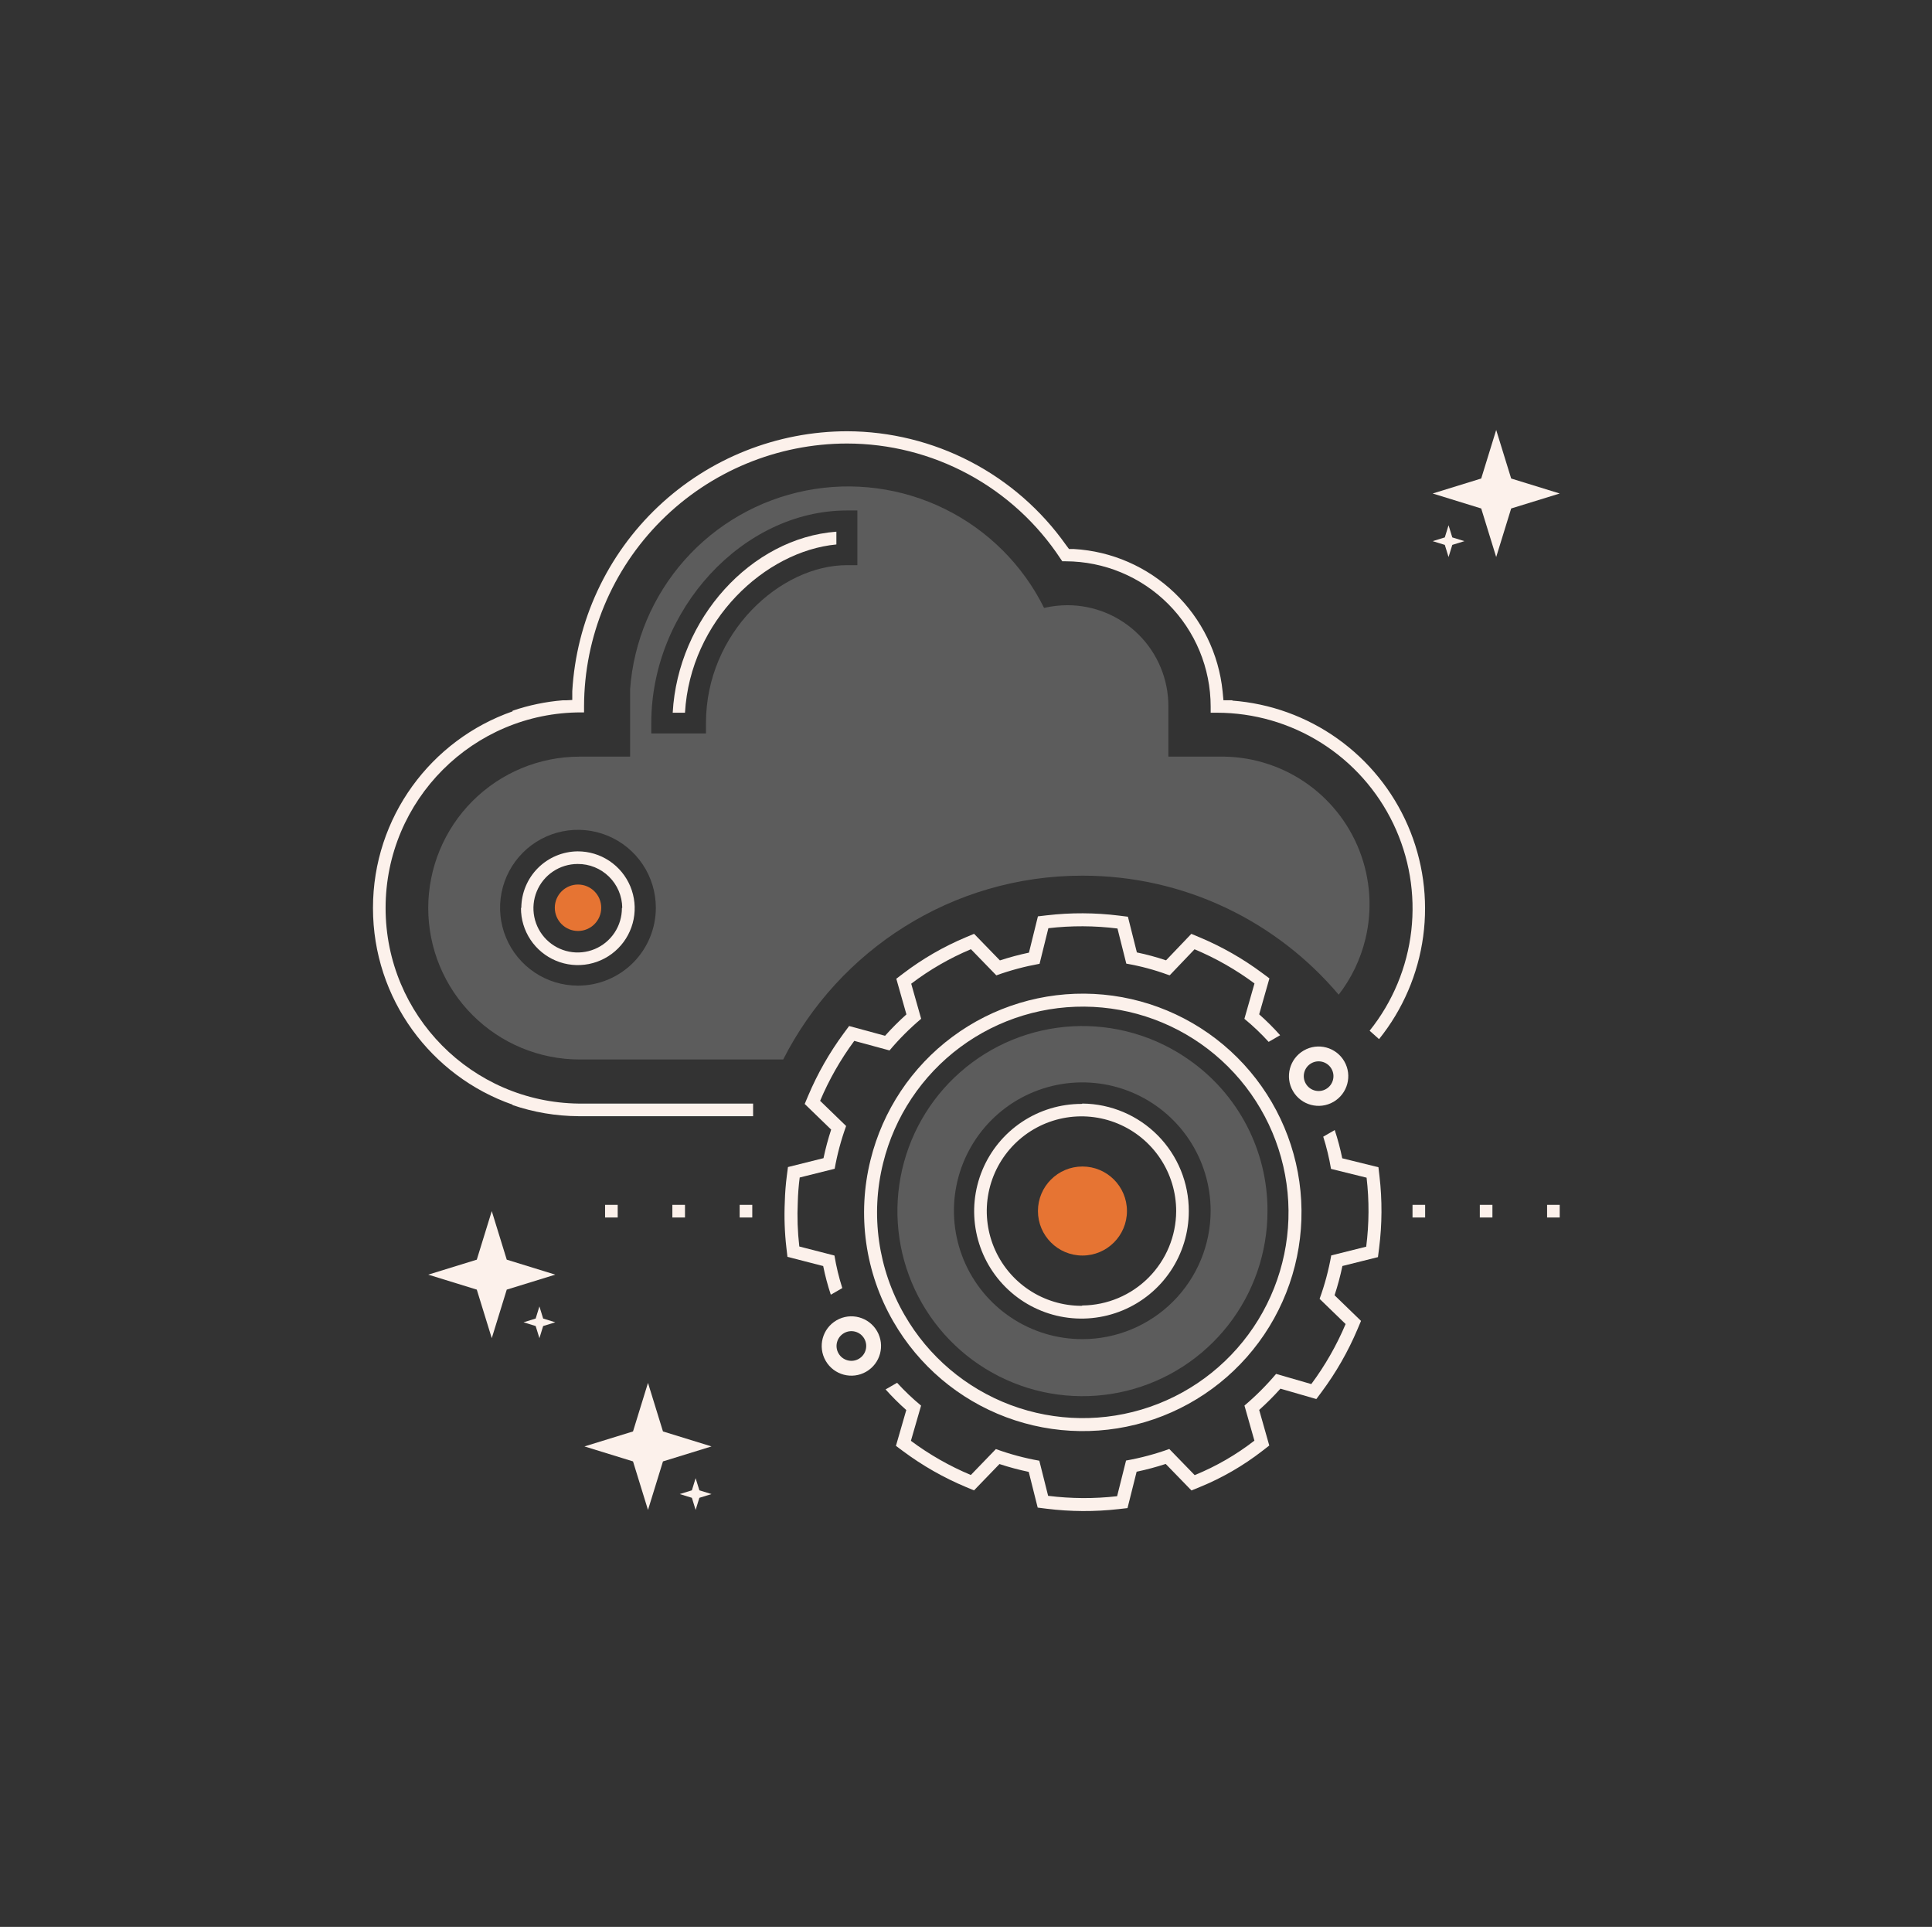 <svg fill="none" height="351" viewBox="0 0 352 351" width="352" xmlns="http://www.w3.org/2000/svg"><rect x="0" y="0" width="352" height="351" fill="#333333" stroke="none"/><path d="m105.311 169.582c2.336 0 4.23-1.894 4.23-4.23 0-2.335-1.894-4.229-4.23-4.229-2.335 0-4.229 1.894-4.229 4.229 0 2.336 1.894 4.23 4.229 4.23z" fill="#e67433"/><path d="m197.216 228.704c4.477 0 8.108-3.631 8.108-8.109s-3.631-8.108-8.108-8.108c-4.478 0-8.109 3.63-8.109 8.108s3.631 8.109 8.109 8.109z" fill="#e67433"/><path clip-rule="evenodd" d="m142.695 192.993c10.085-19.87 30.713-33.486 54.521-33.486 18.723 0 35.479 8.421 46.687 21.682 2.31-2.988 3.977-6.444 4.871-10.152 1.291-5.353.908-10.974-1.097-16.103s-5.535-9.52-10.114-12.579c-4.58-3.059-9.987-4.64-15.493-4.528h-9.195v-9.195c0-4.877-1.937-9.554-5.386-13.003-3.448-3.448-8.125-5.386-13.002-5.386-1.434.005-2.863.169-4.261.491-3.885-7.827-10.236-14.159-18.073-18.022-7.838-3.863-16.728-5.042-25.302-3.356-8.574 1.686-16.355 6.144-22.147 12.688-5.791 6.543-9.271 14.808-9.903 23.523v12.26h-9.194c-7.316 0-14.332 2.906-19.505 8.079-5.173 5.172-8.079 12.188-8.079 19.504 0 7.315 2.906 14.332 8.079 19.504 5.173 5.173 12.189 8.079 19.505 8.079zm-45.278-15.846c2.333 1.56 5.077 2.392 7.883 2.392 1.864 0 3.709-.367 5.431-1.08 1.721-.714 3.286-1.759 4.603-3.076 1.318-1.318 2.363-2.882 3.076-4.604s1.08-3.567 1.08-5.43c0-2.807-.832-5.55-2.391-7.884s-3.775-4.152-6.368-5.226-5.446-1.355-8.199-.808c-2.753.548-5.281 1.899-7.266 3.884-1.984 1.984-3.336 4.513-3.884 7.265-.547 2.753-.267 5.606.807 8.199s2.893 4.809 5.226 6.368zm31.207-43.55v-1.9c0-16.458 13.577-28.748 25.683-28.748h1.9v-9.961h-1.9c-18.971 0-35.644 18.083-35.644 38.709v1.9z" fill="#fff" fill-opacity=".2" fill-rule="evenodd"/><path d="m216.556 192.996c-6.183-4.33-13.641-6.46-21.179-6.048-7.537.412-14.718 3.341-20.393 8.32-5.675 4.978-9.514 11.717-10.904 19.137-1.39 7.419-.249 15.091 3.24 21.785 3.488 6.695 9.123 12.024 16 15.136 6.878 3.112 14.601 3.825 21.932 2.026 7.332-1.799 13.847-6.007 18.503-11.949 4.655-5.942 7.182-13.275 7.175-20.824.018-5.418-1.281-10.76-3.785-15.565s-6.138-8.929-10.589-12.018zm-19.339 50.937c-4.628.006-9.153-1.361-13.003-3.928-3.851-2.567-6.853-6.219-8.626-10.493-1.774-4.275-2.24-8.979-1.338-13.518.901-4.539 3.129-8.709 6.401-11.981s7.442-5.5 11.981-6.401c4.539-.902 9.243-.436 13.517 1.338 4.275 1.774 7.926 4.776 10.494 8.626 2.567 3.85 3.934 8.376 3.928 13.003-.008 6.192-2.471 12.127-6.849 16.505s-10.314 6.841-16.505 6.849z" fill="#fff" fill-opacity=".2"/><g fill="#fcf1eb"><path d="m222.906 127.558h1.624v.062c6.898.521 13.523 2.918 19.158 6.93 5.636 4.012 10.068 9.487 12.819 15.834s3.716 13.326 2.79 20.181c-.925 6.856-3.706 13.328-8.042 18.719l-1.716-1.533c4.197-5.24 6.828-11.559 7.592-18.229.763-6.67-.373-13.421-3.278-19.473-2.905-6.053-7.46-11.163-13.141-14.74-5.681-3.578-12.257-5.478-18.971-5.483h-1.164v-1.134c-.008-7.007-2.794-13.725-7.745-18.683-4.952-4.957-11.667-7.75-18.674-7.766h-.613l-.337-.491c-4.243-6.438-10.018-11.723-16.805-15.382-6.788-3.659-14.377-5.576-22.088-5.581-12.689.016-24.855 5.06-33.833 14.027-8.978 8.967-14.037 21.126-14.07 33.815v1.134h-.529c-19.677 0-35.629 15.954-35.629 35.631 0 19.527 15.708 35.384 35.177 35.626h31.782v2.299h-31.33c-.16 0-.319.001-.478-.001-4.127-.023-8.183-.719-12.021-2.027v-.077c-14.806-5.166-25.428-19.252-25.428-35.82 0-16.567 10.623-30.653 25.428-35.819v-.113c2.951-1.006 6.039-1.652 9.197-1.906h.681c.334-.023.669-.041 1.005-.055v-1.6c.735-12.795 6.333-24.826 15.649-33.629 9.315-8.803 21.644-13.712 34.46-13.722 7.812.03 15.503 1.926 22.433 5.53 6.93 3.604 12.899 8.811 17.41 15.188l.552.735h.919c6.856.402 13.345 3.232 18.304 7.983 4.959 4.752 8.064 11.113 8.759 17.946z"/><path d="m110.243 221.771h2.299v-2.299h-2.299z"/><path d="m124.801 221.771h-2.299v-2.299h2.299z"/><path d="m134.762 221.771h2.298v-2.299h-2.298z"/><path d="m259.653 221.771h-2.299v-2.299h2.299z"/><path d="m122.564 129.826h2.237c.981-16.826 14.619-29.422 27.583-30.648v-2.329c-15.538 1.165-28.87 15.845-29.82 32.977z"/><path clip-rule="evenodd" d="m96.652 171.175c-1.136-1.708-1.739-3.715-1.733-5.766l.061-.062c.024-2.715 1.113-5.313 3.034-7.233 1.92-1.92 4.518-3.01 7.233-3.034 2.052-.006 4.059.597 5.767 1.733s3.041 2.754 3.829 4.648.995 3.98.597 5.992c-.399 2.012-1.386 3.861-2.837 5.311-1.451 1.451-3.299 2.438-5.312 2.837-2.012.399-4.097.191-5.991-.597-1.894-.788-3.512-2.12-4.648-3.829zm15.312-1.28c.882-1.329 1.35-2.891 1.344-4.486l.061-.062c-.024-2.132-.892-4.168-2.415-5.661-1.522-1.494-3.574-2.323-5.707-2.307-1.595 0-3.155.473-4.481 1.36-1.326.888-2.359 2.148-2.968 3.623-.609 1.475-.767 3.097-.453 4.661.314 1.565 1.084 3.001 2.215 4.127s2.569 1.891 4.135 2.199c1.565.307 3.187.143 4.659-.471 1.473-.615 2.729-1.653 3.611-2.983z" fill-rule="evenodd"/><path d="m281.873 219.472v2.299h2.299v-2.299z"/><path d="m271.912 221.771h-2.298v-2.299h2.298z"/><g clip-rule="evenodd" fill-rule="evenodd"><path d="m197.069 201.083c-3.868-.006-7.652 1.136-10.871 3.281-3.22 2.145-5.731 5.196-7.216 8.769-1.484 3.572-1.876 7.505-1.125 11.3s2.611 7.282 5.344 10.019c2.734 2.738 6.218 4.603 10.012 5.36s7.727.372 11.301-1.107c3.575-1.479 6.631-3.985 8.781-7.202 2.15-3.216 3.297-6.998 3.297-10.866.017-5.165-2.011-10.127-5.64-13.802s-8.565-5.764-13.729-5.813zm0 36.778c-3.415.006-6.755-1.002-9.597-2.895-2.843-1.894-5.059-4.588-6.369-7.742-1.31-3.155-1.654-6.627-.989-9.977s2.309-6.427 4.724-8.842 5.492-4.059 8.842-4.724 6.822-.32 9.976.99c3.154 1.309 5.849 3.526 7.743 6.368 1.893 2.842 2.901 6.183 2.895 9.598-.024 4.528-1.827 8.866-5.021 12.077s-7.522 5.038-12.05 5.086z"/><path d="m272.598 101.466 2.729-8.844 8.844-2.729-8.844-2.729-2.729-8.844-2.729 8.844-8.844 2.729 8.844 2.729zm-8.68 0 .683-2.211 2.211-.682-2.211-.682-.683-2.211-.682 2.211-2.211.682 2.211.682z"/><path d="m101.171 232.184-8.844-2.729-2.729-8.845-2.729 8.845-8.844 2.729 8.844 2.729 2.729 8.844 2.729-8.844zm0 8.679-2.211-.682-.682-2.211-.682 2.211-2.211.682 2.211.682.682 2.212.682-2.212z"/><path d="m129.634 263.474-8.844-2.729-2.729-8.845-2.729 8.845-8.845 2.729 8.845 2.729 2.729 8.844 2.729-8.844zm0 8.679-2.211-.682-.683-2.211-.682 2.211-2.211.682 2.211.682.682 2.212.683-2.212z"/></g><path d="m161.352 253.09 2.094-1.209c1.357 1.487 2.817 2.877 4.37 4.16l-1.853 6.414c3.374 2.509 7.041 4.599 10.919 6.224l4.564-4.723c2.571.935 5.218 1.645 7.912 2.12l1.606 6.398c4.172.52 8.391.543 12.568.07l1.629-6.497c2.681-.477 5.317-1.182 7.879-2.106l4.624 4.761c3.897-1.589 7.558-3.703 10.883-6.283l-1.812-6.386c2.079-1.76 4.007-3.689 5.764-5.769l6.414 1.853c2.514-3.382 4.612-7.053 6.25-10.934l-4.738-4.591c.936-2.57 1.645-5.218 2.121-7.912l6.371-1.591c.533-4.171.556-8.391.07-12.568l-6.481-1.602c-.335-1.987-.808-3.947-1.418-5.865l2.095-1.209c.556 1.686 1.014 3.404 1.369 5.144l6.594 1.63.19 1.628c.509 4.367.484 8.78-.073 13.141l-.205 1.604-6.476 1.617c-.376 1.803-.854 3.583-1.429 5.333l4.819 4.668-.63 1.492c-1.712 4.056-3.904 7.892-6.531 11.426l-.979 1.316-6.54-1.89c-1.221 1.36-2.514 2.653-3.873 3.875l1.838 6.48-1.26.979c-3.495 2.712-7.344 4.934-11.439 6.604l-1.478.603-4.691-4.83c-1.74.568-3.509 1.041-5.3 1.417l-1.661 6.627-1.629.185c-4.363.494-8.77.47-13.127-.073l-1.607-.2-1.634-6.508c-1.803-.376-3.583-.854-5.333-1.429l-4.638 4.8-1.491-.624c-4.056-1.698-7.89-3.884-11.417-6.508l-1.316-.978 1.886-6.526c-1.33-1.178-2.589-2.433-3.77-3.758z"/><path d="m233.233 188.573c-1.195-1.345-2.47-2.616-3.819-3.806l1.868-6.549-1.311-.975c-3.527-2.624-7.361-4.81-11.417-6.508l-1.5-.628-4.608 4.824c-1.741-.586-3.515-1.067-5.313-1.441l-1.633-6.504-1.606-.201c-4.369-.545-8.788-.564-13.161-.056l-1.629.189-1.634 6.61c-1.788.377-3.555.85-5.292 1.415l-4.705-4.843-1.487.623c-4.063 1.703-7.893 3.915-11.399 6.582l-1.284.976 1.842 6.494c-1.367 1.227-2.667 2.528-3.892 3.897l-6.549-1.778-.961 1.3c-2.61 3.531-4.792 7.36-6.501 11.404l-.63 1.492 4.821 4.671c-.559 1.708-1.025 3.446-1.395 5.205l-6.476 1.617-.207 1.6c-.201 1.56-.324 3.128-.367 4.7-.131 2.819-.032 5.643.294 8.445l.188 1.612 6.51 1.676c.356 1.767.82 3.511 1.389 5.222l2.093-1.209c-.619-1.937-1.097-3.918-1.429-5.926l-6.402-1.648c-.313-2.683-.406-5.387-.279-8.085.04-1.499.156-2.996.349-4.483l6.371-1.591c.472-2.651 1.17-5.256 2.087-7.787l-4.738-4.59c1.636-3.873 3.725-7.538 6.224-10.919l6.421 1.743c1.754-2.083 3.682-4.014 5.764-5.77l-1.812-6.386c3.347-2.546 7.004-4.657 10.882-6.283l4.625 4.762c2.563-.92 5.199-1.625 7.879-2.107l1.602-6.481c4.185-.486 8.414-.468 12.594.054l1.606 6.398c2.597.449 5.147 1.132 7.62 2.042l.293.078 4.522-4.734c3.878 1.625 7.545 3.715 10.919 6.224l-1.838 6.441c1.573 1.292 3.049 2.696 4.418 4.201z"/><path clip-rule="evenodd" d="m162.764 240.732c4.62 8.017 11.885 14.176 20.551 17.421 8.665 3.245 18.189 3.373 26.938.361 8.749-3.011 16.177-8.973 21.01-16.863 4.832-7.891 6.768-17.217 5.475-26.379s-5.735-17.588-12.562-23.832c-6.828-6.245-15.617-9.918-24.857-10.39-9.241-.472-18.358 2.287-25.786 7.803-7.429 5.516-12.706 13.446-14.926 22.429-2.487 9.984-.996 20.544 4.157 29.45zm-1.861-28.883-.001.004c-2.339 9.389-.937 19.32 3.909 27.695l.003.003c4.345 7.542 11.179 13.335 19.33 16.388 8.151 3.052 17.11 3.172 25.339.339 8.23-2.832 15.217-8.441 19.763-15.863s6.367-16.194 5.15-24.812c-1.216-8.618-5.394-16.544-11.817-22.418-6.422-5.874-14.689-9.329-23.381-9.773s-17.268 2.151-24.255 7.34c-6.988 5.189-11.952 12.648-14.04 21.097z" fill-rule="evenodd"/><path clip-rule="evenodd" d="m153.765 242.841c-1.293.746-1.736 2.399-.989 3.692.746 1.293 2.399 1.736 3.692.989 1.292-.746 1.735-2.399.989-3.692-.746-1.292-2.399-1.735-3.692-.989zm-3.33 5.043c-1.493-2.585-.607-5.891 1.979-7.384 2.585-1.492 5.891-.606 7.384 1.979 1.492 2.585.606 5.891-1.979 7.384s-5.891.607-7.384-1.979z" fill-rule="evenodd"/><path clip-rule="evenodd" d="m238.893 193.693c-1.292.746-1.735 2.399-.989 3.692.746 1.292 2.399 1.735 3.692.989 1.293-.747 1.736-2.399.989-3.692-.746-1.293-2.399-1.736-3.692-.989zm-3.329 5.043c-1.493-2.585-.607-5.891 1.978-7.384s5.891-.607 7.384 1.979c1.493 2.585.607 5.891-1.979 7.383-2.585 1.493-5.891.607-7.383-1.978z" fill-rule="evenodd"/></g></svg>